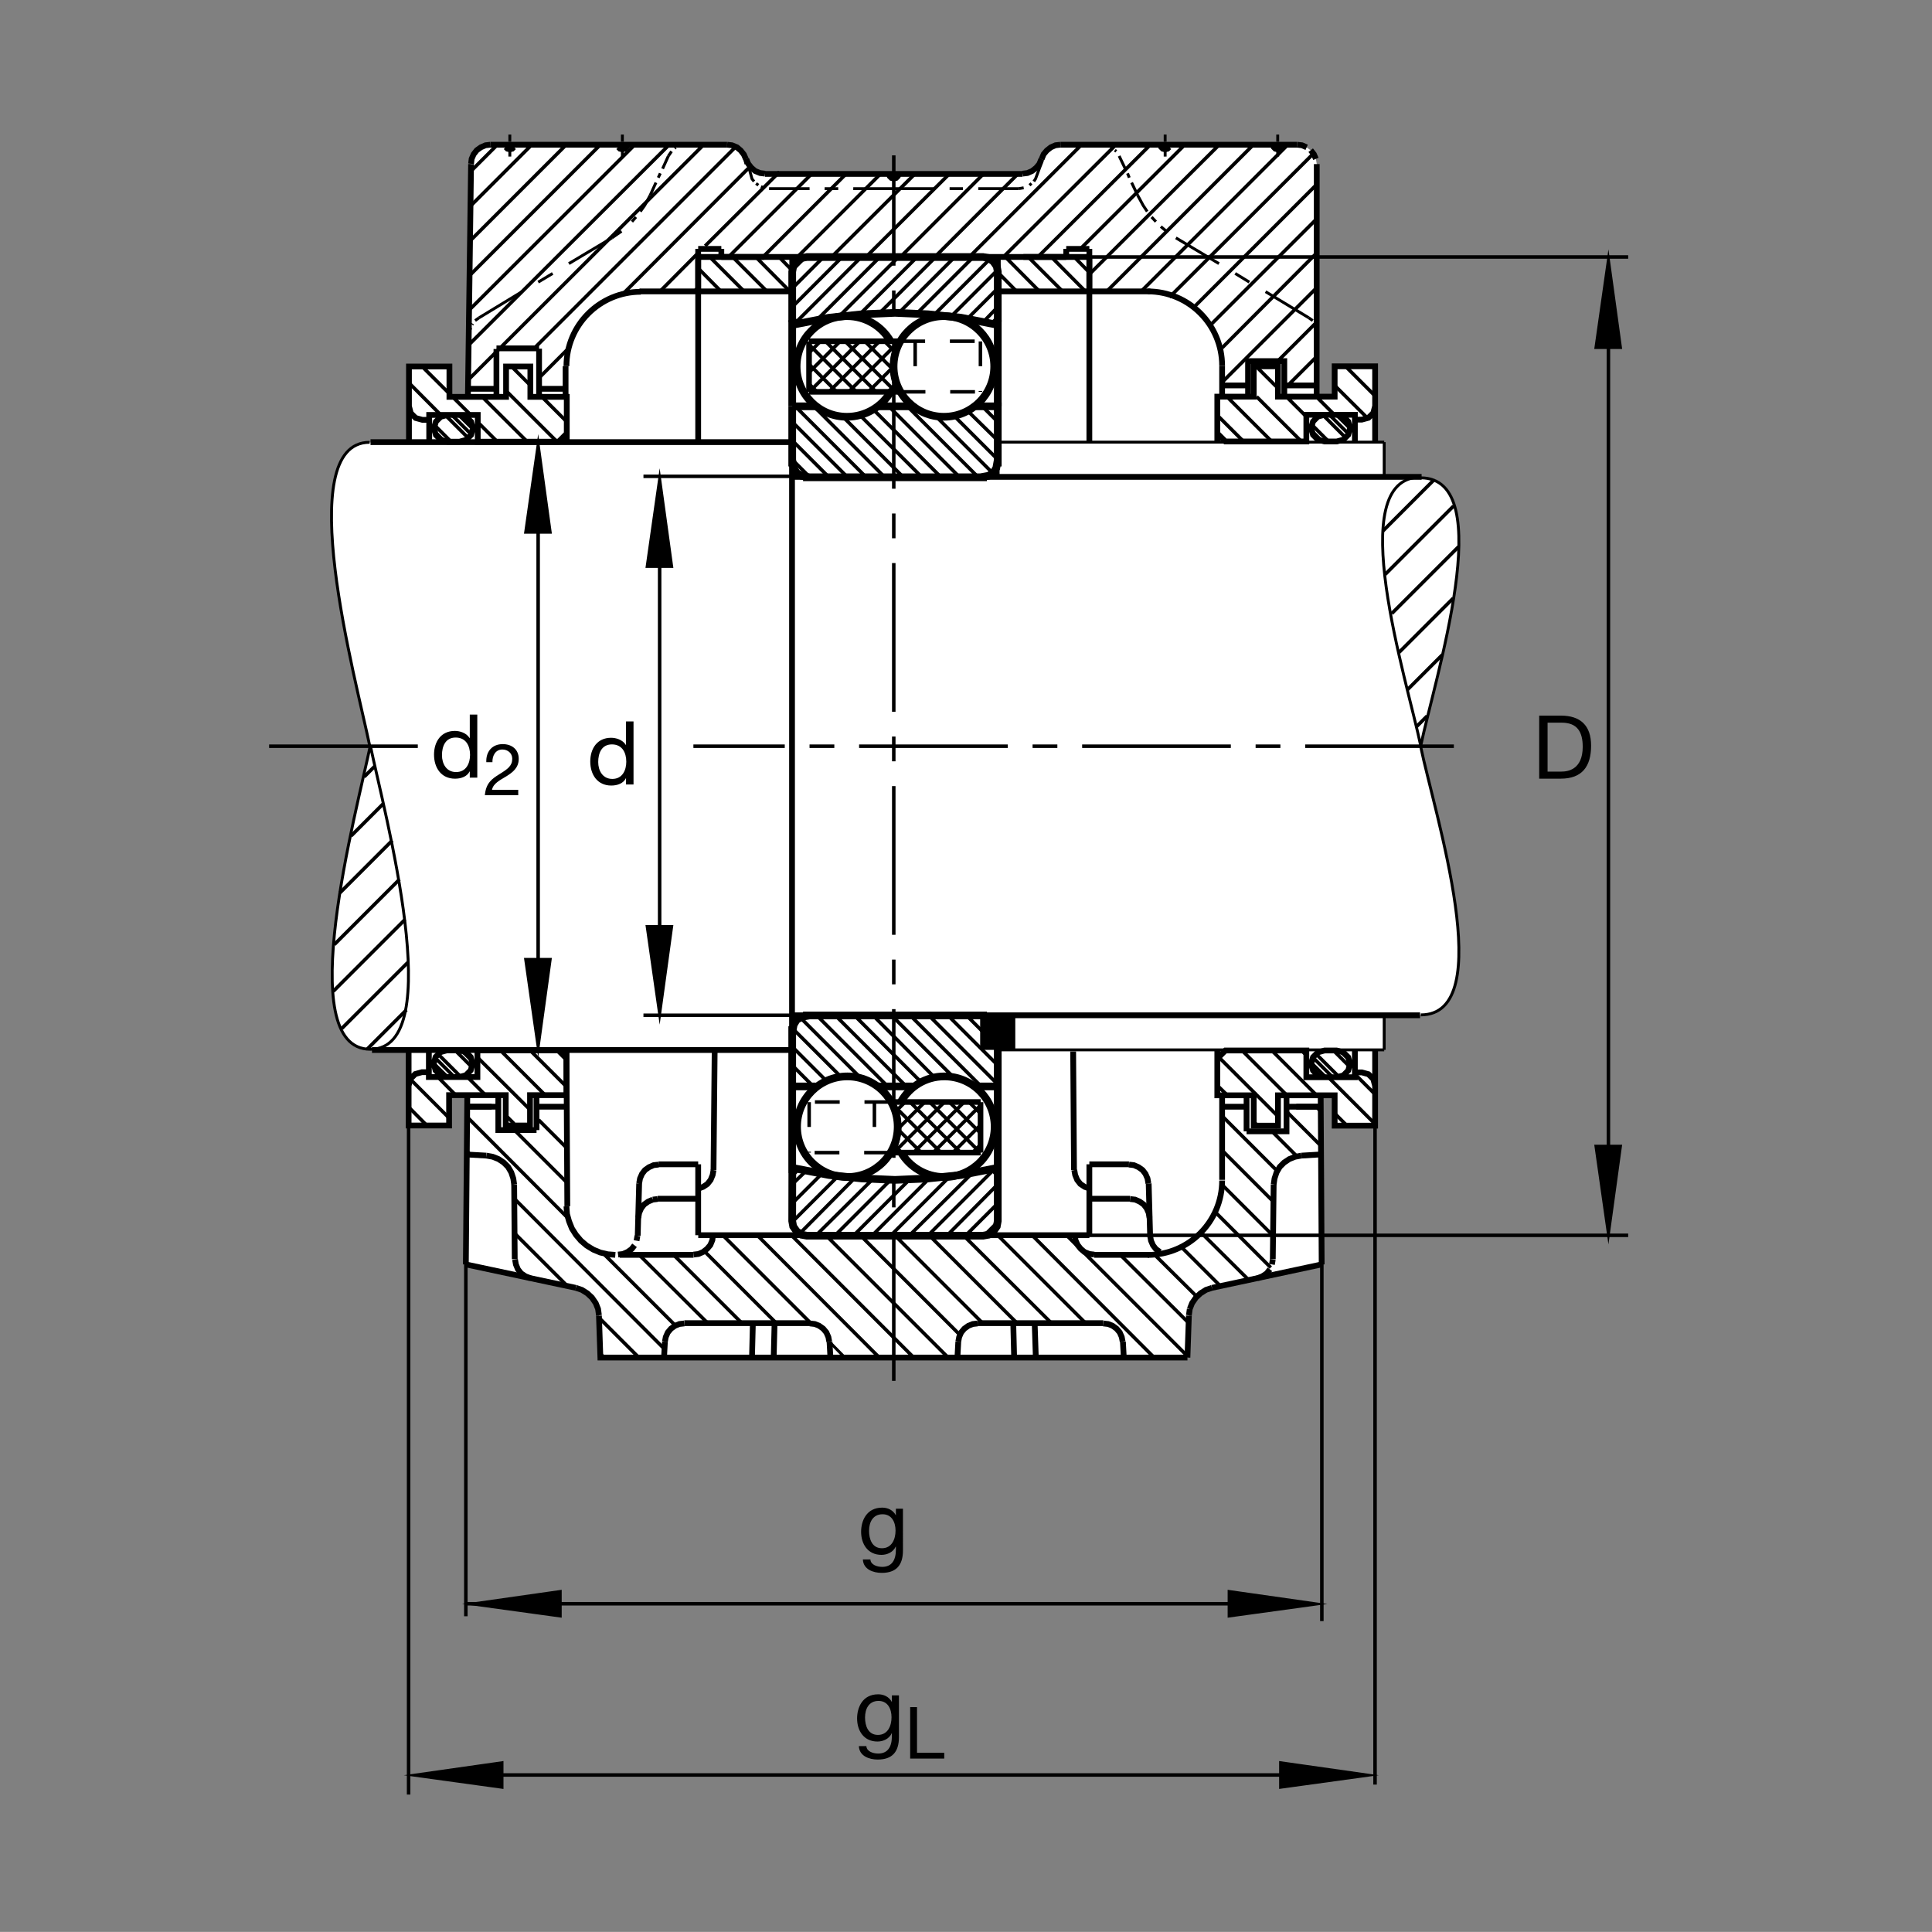 <?xml version="1.0" encoding="utf-8"?>
<!-- Generator: Adobe Illustrator 22.1.0, SVG Export Plug-In . SVG Version: 6.00 Build 0)  -->
<svg version="1.1" id="Ebene_1" xmlns="http://www.w3.org/2000/svg" xmlns:xlink="http://www.w3.org/1999/xlink" x="0px" y="0px"
	 viewBox="0 0 779.612 779.577" style="enable-background:new 0 0 779.612 779.577;" xml:space="preserve">
<rect x="0" y="0" width="779.612" height="779.577" fill="#808080" stroke="none"/>
<style type="text/css">
	.st0{fill:none;}
	.st1{fill:#FFFFFF;}
	.st2{fill:none;stroke:#000000;stroke-width:2.33;stroke-miterlimit:10.433;}
	.st3{fill:none;stroke:#000000;stroke-width:1.165;stroke-miterlimit:10;}
	.st4{fill-rule:evenodd;clip-rule:evenodd;stroke:#000000;stroke-width:1.165;stroke-miterlimit:10;}
	.st5{fill:none;stroke:#000000;stroke-width:2.329;stroke-miterlimit:10;}
	.st6{fill-rule:evenodd;clip-rule:evenodd;stroke:#000000;stroke-width:2.329;stroke-miterlimit:10;}
	.st7{fill:none;stroke:#000000;stroke-width:1.417;stroke-miterlimit:10;}
	.st8{fill:none;stroke:#000000;stroke-width:1.165;stroke-miterlimit:10.433;}
	.st9{fill:none;stroke:#000000;stroke-width:14.173;stroke-miterlimit:10;}
	.st10{fill:none;stroke:#000000;stroke-width:1.417;stroke-miterlimit:10.433;stroke-dasharray:60,10,10,10;}
	.st11{fill:none;stroke:#000000;stroke-width:1.417;stroke-miterlimit:3.864;}
	.st12{stroke:#000000;stroke-width:1.165;stroke-miterlimit:10;}
	.st13{fill:none;stroke:#000000;stroke-width:3.107;stroke-miterlimit:10;}
	.st14{fill:#FFFFFF;stroke:#000000;stroke-width:3.107;stroke-miterlimit:3.864;}
	.st15{fill:none;stroke:#000000;stroke-width:3.107;stroke-miterlimit:3.864;}
	.st16{fill:none;stroke:#000000;stroke-width:2.268;stroke-miterlimit:10;}
	.st17{fill:none;stroke:#000000;stroke-width:0.851;stroke-miterlimit:3.864;}
	.st18{fill:none;stroke:#000000;stroke-width:1.417;stroke-miterlimit:10;stroke-dasharray:10,10;}
	.st19{fill:none;stroke:#000000;stroke-width:2.268;stroke-miterlimit:3.864;}
</style>
<polygon class="st0" points="0,0 779.612,0 779.612,779.577 0,779.577 0,0 "/>
<g>
	<path class="st1" d="M149.444,300.888c-5.42,26.333-31.753,122.576,0,122.576l15.51,0.342l0.061,30.322l16.264,0.01l-0.059-12.168
		l7.351-0.029l-0.583,68.34l44.365,9.454l2.451,0.82l2.219,1.396l1.868,1.753l1.518,2.221l0.932,2.334l0.352,2.686l0.584,16.928
		h118.386h118.508l0.576-16.928l0.352-2.686l0.938-2.334l1.513-2.221l1.875-1.753l2.217-1.396l2.451-0.82l44.248-9.454
		l-0.224-68.315l5.361-0.064l0.02,12.476h16.377l-0.127-30.684l3.809-0.093v-13.848l14.755-0.127c31.758,0,5.42-81.824,0-108.157
		v-1.038c5.42-26.333,32.1-107.954,0.342-107.954h-14.717h-0.38v-14.009l-3.672-0.048l0.009-30.66l-16.357,0.112l-0.01,12.122
		l-7.256,0.122l0.088-93.847l-0.351-2.102l-0.821-1.867l-1.279-1.633l-1.64-1.17l-1.866-0.818l-1.983-0.232h-95.507l-1.983,0.232
		l-1.865,0.818l-1.641,1.287l-1.28,1.517l-0.82,1.985l-0.938,1.985l-1.279,1.516l-1.641,1.286l-1.865,0.818l-1.982,0.232
		l-51.956,0.117l-51.953-0.117l-1.987-0.232l-1.983-0.818l-1.518-1.286l-1.284-1.633l-0.818-1.868l-0.936-1.868l-1.284-1.633
		l-1.516-1.287l-1.988-0.818l-1.982-0.232H197.91l-1.982,0.232l-1.87,0.818l-1.633,1.17L191.14,62.3l-0.818,1.867l-0.234,2.102
		l-1.35,93.908l-7.4-0.012l-0.129-12.278l-16.167-0.09l-0.056,30.542l-15.815,0.197
		C117.417,178.537,144.024,274.555,149.444,300.888L149.444,300.888z"/>
	<path class="st2" d="M228.572,147.761c0-16.577,13.44-30.02,30.02-30.02"/>
	<path class="st3" d="M205.727,60.373v2.801 M205.727,59.206v-0.935 M205.727,57.222v-2.918 M246.941,95.981l-17.395,10.393
		 M223.008,110.344l-5.837,3.501 M210.632,117.7l-17.28,10.505 M251.145,63.174v-2.801 M251.145,59.206v-0.935 M251.145,57.222
		v-2.918 M266.438,69.949l-0.815,1.75 M264.688,73.684l-2.334,5.136 M267.373,68.078l2.334-5.137 M310.337,76.135h16.345
		 M332.757,76.135h5.486 M344.311,76.135h16.348 M451.604,62.942l2.461,5.137 M454.993,69.949l0.703,1.75 M456.634,73.684
		l2.451,5.136 M474.495,95.981l17.392,10.393 M498.43,110.344l5.713,3.501 M510.686,117.7l17.393,10.505 M470.169,63.174v-2.801
		 M470.169,59.206v-0.935 M470.169,57.222v-2.918 M515.589,63.174v-2.801 M515.589,59.206v-0.935 M515.589,57.222v-2.918
		 M411.096,76.135h-16.346 M388.562,76.135h-5.371 M377.004,76.135h-16.345"/>
	<polygon class="st4" points="246.941,95.981 250.794,93.299 246.941,95.981 	"/>
	<path class="st3" d="M254.998,89.443l1.636-1.868 M258.384,85.359l1.75-2.451l2.219-4.087"/>
	<polygon class="st4" points="269.707,62.942 270.994,61.074 269.707,62.942 	"/>
	<polygon class="st4" points="272.278,59.907 272.627,59.558 272.278,59.907 	"/>
	<polygon class="st4" points="274.146,58.972 274.729,58.62 274.146,58.972 	"/>
	<path class="st3" d="M301.727,65.857l1.723,6.309l0.818,1.05 M305.083,74.033l0.936,0.701"/>
	<polygon class="st4" points="307.07,75.32 308.237,75.784 307.07,75.32 	"/>
	<polygon class="st4" points="411.096,76.135 413.079,75.784 411.096,76.135 	"/>
	<path class="st3" d="M415.413,74.734l0.82-0.701 M417.171,73.215l0.693-1.05l2.735-7.361"/>
	<polygon class="st4" points="444.485,58.389 446.702,58.62 444.485,58.389 	"/>
	<polygon class="st4" points="448.225,59.323 448.694,59.558 448.225,59.323 	"/>
	<polygon class="st4" points="449.856,60.608 450.442,61.074 449.856,60.608 	"/>
	<path class="st3" d="M459.085,78.82l2.217,4.087l1.631,2.451 M464.69,87.576l1.748,1.868"/>
	<polygon class="st4" points="468.421,91.428 470.637,93.299 468.421,91.428 	"/>
	<polygon class="st4" points="528.079,128.205 529.719,129.372 528.079,128.205 	"/>
	<polygon class="st4" points="530.647,130.659 530.881,131.008 530.647,130.659 	"/>
	<polygon class="st4" points="531.467,132.295 531.702,132.878 531.467,132.295 	"/>
	<polygon class="st4" points="193.352,128.205 191.719,129.372 193.352,128.205 	"/>
	<polygon class="st4" points="190.784,130.659 190.552,131.008 190.784,130.659 	"/>
	<polygon class="st4" points="189.966,132.295 189.734,132.878 189.966,132.295 	"/>
	<path class="st3" d="M334.739,541.511l6.189,6.304 M243.906,547.815l-1.636-1.753"/>
	<path class="st5" d="M187.981,510.222l0.583-68.305 M188.564,446.589h9.809 M201.084,442.029v13.994h15.42 M216.49,456.023v-14.121
		 M228.572,424.231l0.352,62.525 M207.478,477.995l0.234,30.122 M187.981,510.222l44.368,9.453 M241.689,530.886l0.581,16.929
		h118.389 M335.09,547.815l-0.352-6.421 M326.799,533.923H276.13 M279.866,506.365H250.09 M257.334,498.659l0.581-21.128
		 M265.389,483.718h16.345 M287.922,472.16l0.467-48.452 M265.74,469.826h15.994 M281.734,469.826v28.604 M281.76,498.43h157.822
		 M439.582,498.43v-28.604 M503.02,456.516h16.124v-14.522 M523.06,446.589h9.805 M525.159,466.32l7.783-0.469 M513.957,477.995
		l-0.352,30.122 M533.332,510.222l-44.248,9.453 M479.749,530.886l-0.586,16.929 M479.163,547.815H360.659 M386.343,547.815
		l0.352-6.421 M394.517,533.923h50.671 M441.565,506.365h22.109 M464.104,498.659l-0.585-21.128 M456.047,483.718h-16.465
		 M433.391,472.16l-0.342-47.866 M455.579,469.826h-15.996 M408.879,533.923l0.352,13.892 M417.981,547.815l-0.459-13.892
		 M453.128,541.394l0.351,6.421 M312.556,533.923l-0.349,13.892 M303.45,547.815l0.349-13.892 M268.309,541.394l-0.352,6.421
		 M196.27,466.32l-8.288-0.469 M281.734,178.41v-77.976 M291.074,103.689h69.585 M360.659,70.18h-51.956 M301.116,64.226v0.117
		 M293.409,58.389h-95.503 M190.083,66.211l-1.267,93.623 M281.734,117.583h-23.674 M301.582,66.093l-0.466-1.868 M360.659,70.18
		h51.951 M420.315,64.226v0.117 M427.913,58.389h95.498 M531.35,66.211l-0.049,93.855 M439.582,178.41v-77.976 M430.247,103.689
		h-69.587 M439.582,117.583h24.62 M265.74,469.944l-1.985,0.229l-1.87,0.82l-1.633,1.167l-1.167,1.514l-0.818,1.87l-0.352,1.987"/>
	<polygon class="st6" points="257.217,498.659 256.865,500.647 257.217,498.659 	"/>
	<path class="st5" d="M256.05,502.517l-1.169,1.514l-1.633,1.167l-1.87,0.82l-1.982,0.235 M276.13,534.04l-1.985,0.229l-1.753,0.703
		l-1.634,1.167l-1.284,1.518l-0.818,1.865l-0.349,1.87 M279.866,506.253l1.985-0.235l1.868-0.82l1.635-1.284l1.285-1.513
		l0.818-1.988l0.232-1.982 M281.734,479.632l1.985-0.699l1.75-1.167l1.286-1.635l0.815-1.988l0.352-1.982 M265.389,483.835
		l-1.985,0.234 M263.404,484.07l-1.868,0.815l-1.633,1.167l-1.169,1.519l-0.818,1.865l-0.349,1.988 M214.019,515.828l-1.985-0.82
		l-1.753-1.167l-1.284-1.636l-0.818-1.983l-0.349-1.987 M207.478,477.995l-0.349-2.451l-0.815-2.452l-1.287-2.216l-1.751-1.753
		l-2.102-1.402l-2.334-0.932l-2.571-0.469 M326.799,534.04l1.985,0.229l1.753,0.703l1.633,1.167l1.284,1.518l0.818,1.865l0.349,1.87
		 M386.694,541.394l0.352-1.87l0.815-1.865l1.284-1.518l1.636-1.167l1.75-0.703l1.985-0.229 M433.743,498.43l0.234,1.982l0.82,1.87
		l1.28,1.631l1.523,1.284l1.982,0.82l1.983,0.235 M463.87,491.423l-0.351-1.988l-0.821-1.865l-1.162-1.519l-1.641-1.167
		l-1.865-0.815l-1.983-0.234 M463.401,477.531l-0.352-1.987l-0.821-1.87l-1.162-1.514l-1.631-1.167l-1.875-0.82l-1.982-0.229
		 M439.7,479.632l-1.982-0.699l-1.758-1.167l-1.279-1.635l-0.82-1.988l-0.351-1.982 M464.104,498.659l0.352,1.987l0.81,1.87
		l1.172,1.514l1.631,1.167 M489.084,519.675l-2.451,0.82l-2.217,1.401l-1.865,1.753l-1.523,2.217l-0.927,2.334 M480.1,528.201
		l-0.352,2.568 M453.01,541.394l-0.352-1.87l-0.82-1.865l-1.279-1.518l-1.631-1.167l-1.758-0.703l-1.983-0.229 M507.415,515.828
		l1.982-0.82l1.758-1.167l1.28-1.636 M513.255,510.222l0.351-1.987 M513.957,477.995l0.352-2.451l0.81-2.452l1.289-2.216
		l1.748-1.753l2.099-1.402l2.334-0.932l2.568-0.469 M241.689,530.769l-0.352-2.568l-0.935-2.334l-1.516-2.217l-1.868-1.753
		l-2.219-1.401l-2.451-0.82 M308.704,70.066l-1.985-0.235l-1.985-0.818l-1.516-1.284l-1.286-1.636l-0.815-1.868 M300.999,64.226
		l-0.818-1.868l-1.285-1.633l-1.518-1.284l-1.984-0.82l-1.985-0.232 M253.013,58.389l-0.232,0.935l-0.701,0.698l-0.936,0.235
		l-0.935-0.235l-0.698-0.698 M207.595,58.389l-0.232,0.935 M207.364,59.323l-0.701,0.698l-0.936,0.235l-0.932-0.235l-0.701-0.698
		 M358.789,70.18l0.234,0.935l0.701,0.698l0.935,0.235l0.932-0.235l0.701-0.698 M362.525,70.18l-0.232,0.935l-0.701,0.698
		 M360.659,72.049l-0.935-0.235l-0.701-0.698 M412.61,70.066l1.992-0.235l1.865-0.818l1.631-1.284l1.289-1.519l0.82-1.985
		 M420.315,64.226l0.82-1.985l1.289-1.516l1.631-1.284l1.865-0.82l1.992-0.232 M468.304,58.389l0.234,0.935l0.703,0.698l0.928,0.235
		l0.937-0.235l0.703-0.698 M513.724,58.389l0.234,0.935l0.694,0.698l0.938,0.235l0.938-0.235l0.693-0.698 M523.411,58.389
		l1.983,0.232l1.875,0.82 M528.899,60.608l1.289,1.633l0.811,1.868 M197.906,58.389l-1.985,0.232l-1.868,0.82l-1.636,1.167
		l-1.284,1.633l-0.816,1.868l-0.234,1.984"/>
	<line class="st7" x1="402.651" y1="192.197" x2="402.651" y2="178.22"/>
	<path class="st5" d="M248.304,506.365l-3.035-0.23l-3.035-0.703l-2.803-1.167l-2.686-1.631l-2.334-1.987l-1.985-2.334l-1.636-2.569
		l-1.167-2.92l-0.818-2.92l-0.234-3.149 M189.265,446.589h11.77 M216.504,446.589h12.068 M493.137,155.527h10.488 M573.655,192.419
		H319.707 M519.456,446.589h12.598 M281.734,117.583h37.973 M319.693,117.583v-13.894 M308.354,103.689h-26.621 M291.074,103.689
		v-3.255 M430.247,100.434h9.336 M439.582,103.689v13.894 M439.582,117.583h-36.748 M430.247,103.689v-3.255 M402.651,117.583
		v-13.894 M439.582,103.689h-26.621 M281.734,103.689v13.894 M281.734,100.434h9.341"/>
	<line class="st3" x1="558.557" y1="178.41" x2="402.52" y2="178.41"/>
	<path class="st5" d="M319.604,178.41v245.327 M573.03,409.695H319.632 M319.632,423.708H150.102 M319.707,178.41H149.519"/>
	<line class="st3" x1="558.557" y1="178.41" x2="558.557" y2="192.419"/>
	<path class="st5" d="M217.532,160.186v-19.485 M200.325,160.186v-19.363 M189.061,156.889h11.279 M217.532,140.569h-17.193"/>
	<line class="st2" x1="228.232" y1="147.761" x2="228.232" y2="160.034"/>
	<line class="st3" x1="515.042" y1="455.534" x2="514.964" y2="455.603"/>
	<line class="st2" x1="493.157" y1="147.605" x2="493.157" y2="160.066"/>
	<path class="st8" d="M573.304,192.546c-31.748,0-5.42,82.097,0,108.43 M573.304,192.822c31.757,0,5.429,81.822,0,108.155
		 M149.163,178.481c-31.753,0-5.42,96.015,0,122.348 M149.439,423.405c-31.753,0-5.42-96.242,0-122.576 M149.439,423.405
		c31.755,0,5.422-96.242,0-122.576"/>
	<line class="st5" x1="217.295" y1="156.889" x2="228.572" y2="156.889"/>
	<path class="st2" d="M493.157,147.605c0-16.579-13.438-30.017-30.02-30.017"/>
	<path class="st5" d="M531.448,155.527h-13.203 M518.245,160.066V145.72h-14.62v14.25"/>
	<path class="st3" d="M558.557,423.65H402.571 M558.557,423.65v-14.009"/>
	<line class="st5" x1="532.932" y1="442.092" x2="533.332" y2="510.222"/>
	<path class="st2" d="M493.157,476.096v-34.102 M493.157,476.369c0,16.582-13.438,30.025-30.02,30.025"/>
	<path class="st5" d="M493.304,446.589h9.716 M503.02,442.356v14.16"/>
	<line class="st9" x1="402.607" y1="423.65" x2="402.607" y2="409.641"/>
	<path class="st8" d="M573.304,409.538c31.757,0,5.429-81.823,0-108.157"/>
	<path class="st10" d="M168.596,301.115h-60.669 M586.672,301.115H279.805 M360.659,557.209V62.69"/>
	<path class="st11" d="M189.265,152.956l94.688-94.568 M296.912,59.206l-81.294,81.294 M314.519,69.384l-29.973,29.858
		 M280.215,117.583l1.519-1.636 M293.992,103.689L327.5,70.18 M341.394,70.18l-33.508,33.508 M321.78,103.689l33.509-33.508
		 M369.182,70.18l-33.626,33.508 M349.451,103.689l33.623-33.508 M396.853,70.18l-33.508,33.508 M377.236,103.689l33.509-33.508
		 M436.429,58.389l-45.298,45.3 M404.905,103.689l45.42-45.3 M464.221,58.389l-45.42,45.3 M435.93,100.454l42.178-42.065
		 M492.004,58.389l-52.422,52.305 M446.585,117.583l59.199-59.194 M519.68,58.389l-59.463,59.458 M471.907,119.934l58.164-58.042
		 M531.35,74.382l-49.346,49.35 M488.382,131.25l43.086-43.091 M531.584,101.821l-38.427,38.54 M493.157,154.255l38.662-38.657
		 M531.214,130.1l-15.625,15.62 M519.456,155.742l11.768-11.762 M270.059,58.389l-80.676,80.559 M189.499,124.939l66.667-66.55
		 M242.27,58.389l-52.536,52.539 M189.852,97.034l38.645-38.645 M214.602,58.389l-24.637,24.637 M190.083,69.013l10.625-10.625
		 M290.957,117.583l-9.223-9.341 M286.404,103.689l13.894,13.894 M309.395,117.456l-13.767-13.767 M304.969,103.689l13.445,13.562
		 M266.56,117.343l15.181-15.295 M217.417,152.595l11.985-12.017 M251.155,118.828l51.477-51.565 M491.565,167.912l9.883,9.883
		 M495.247,160.237l18.34,18.33 M507.082,160.066l18.408,18.408 M519.084,160.066l7.813,7.81 M531.302,160.197l7.549,7.549
		 M538.479,155.454l13.096,13.018 M507.132,148.113l7.812,7.81 M554.788,159.663l-11.641-11.645 M405.725,103.737l13.73,13.846
		 M428.792,117.583l-13.897-13.894 M424.241,103.689L438,117.563 M439.563,109.907l-6.103-6.218 M177.871,167.434l-12.847-12.927
		 M200.918,178.481l-7.59-7.59 M190.22,167.702l-19.89-19.81 M212.989,178.469l-18.408-18.33 M225.085,178.562l-20.872-20.869
		 M228.706,170.183l-10.042-10.044 M214.011,155.486l-7.593-7.593 M185.107,167.449l5.552,5.471 M182.002,178.227l-6.855-6.861
		 M179.636,167.449l9.307,9.307 M190.088,175.205l-7.758-7.757 M175.146,173.886l3.999,4.002 M561.624,247.561l26.895-26.897
		 M558.957,231.782l27.598-27.597 M558.04,214.255l20.332-20.337 M575.872,288.94l-4.161,4.163 M582.034,264.219L568.03,278.22
		 M586.438,241.364l-21.914,21.917 M161.189,354.863l-26.294,26.292 M163.452,371.047l-28.977,28.974 M164.597,388.349
		l-26.687,26.687 M146.941,313.484l4.163-4.163 M141.675,337.314l13.11-13.111 M137.175,360.261l21.116-21.118 M148.162,423.352
		l15.825-15.825 M183.579,441.589l-6.853-6.938 M214.011,447.937l-21.067-20.991 M219.807,441.726l-17.701-17.7 M228.572,438.488
		l-14.609-14.609 M188.564,450.793l40.591,40.708 M207.478,483.601l60.596,60.713 M272.51,534.856l-28.486-28.491 M257.915,506.365
		l27.671,27.559 M257.801,547.815l-16.111-16.114 M228.962,518.977l-21.367-21.367 M228.97,477.419l-21.25-21.25 M217.361,451.921
		l11.424,11.42 M271.809,506.365l27.554,27.559 M313.257,533.923l-28.955-28.955 M291.658,498.43l35.493,35.493 M354.819,547.815
		l-49.267-49.385 M319.329,498.43l49.385,49.385 M382.607,547.815l-49.384-49.385 M347.115,498.43l40.28,40.279 M396.501,533.923
		l-35.493-35.493 M374.902,498.43l35.491,35.493 M424.29,533.923l-35.61-35.493 M402.574,498.43l35.495,35.493 M452.073,506.365
		l27.559,27.441 M482.903,523.181l-16.934-16.816 M476.429,502.927l16.045,16.05 M503.919,516.526l-19.522-19.405 M490.5,489.221
		l22.286,22.286 M513.724,498.659l-20.567-20.561 M513.841,484.885l-20.684-20.678 M493.166,450.324l22.188,22.183 M523.294,466.555
		l-10.039-10.039 M519.456,448.826l13.525,13.525 M479.163,547.234l-48.799-48.804 M416.467,498.43l49.267,49.385 M554.895,441.589
		l-8.291-8.291 M554.895,453.591l-18.71-18.716 M543.547,454.24l-4.98-4.98 M531.302,441.994l-18.408-18.408 M519.299,441.994
		l-18.33-18.33 M515.706,450.486l-24.492-24.492 M195.899,441.906l-6.814-6.816 M172.249,454.167l-7.212-7.295 M181.02,450.935
		l-15.219-15.22 M180.564,434.612l-5.551-5.474 M183.667,423.835l6.858,6.855 M186.035,434.612l-9.309-9.312 M175.584,426.853
		l7.756,7.759 M190.525,428.171l-3.999-3.999 M207.424,453.43l-3.635-3.638 M188.45,464.568l1.402,1.401 M532.864,448.342
		l-1.748-1.752 M534.993,434.685l-5.557-5.469 M538.099,423.908l6.855,6.861 M540.461,434.685l-9.307-9.307 M530.013,426.931
		l7.754,7.754 M544.954,428.249l-4.004-4.004 M507.541,454.24l-1.63-1.547 M495.296,441.994l-4.082-3.999 M526.897,425.583
		l-1.933-1.929 M539.221,167.373l5.557,5.471 M536.116,178.152l-6.855-6.858 M533.753,167.373l9.307,9.309 M544.202,175.13
		l-7.754-7.757 M529.26,173.813l4.004,3.999 M314.344,103.689l5.053,5.171 M402.676,109.907l7.561,7.676"/>
	<path class="st5" d="M185.435,167.449l2.695,0.735l1.958,1.96l0.735,2.695l-0.735,2.692l-1.958,1.958l-2.695,0.738h-4.898
		l-2.695-0.738l-1.96-1.958l-0.735-2.692l0.735-2.695l1.96-1.96l2.695-0.735H185.435L185.435,167.449z M228.706,174.961
		l-3.264,3.266h-32.658v-10.779h-19.598v1.96h-2.773l-2.695-0.737l-1.961-1.958l-0.732-2.798 M165.024,178.481v-30.589h16.328
		v12.246h22.861v-12.246h9.798v12.246h14.695v18.167 M173.196,178.516v-8.899 M534.485,167.373l-2.695,0.735l-1.953,1.96
		l-0.742,2.695l0.742,2.693l1.953,1.963l2.695,0.732h4.903l2.695-0.732l1.954-1.963l0.742-2.693l-0.742-2.695l-1.954-1.96
		l-2.695-0.735H534.485L534.485,167.373z M546.731,178.44v-8.899 M491.214,174.887l3.262,3.264h32.666v-10.779h19.589v1.96h2.774
		l2.695-0.732l1.963-1.96l0.732-2.798 M554.895,178.408V147.82h-16.328v12.246h-22.861V147.82h-9.795v12.246h-14.697v18.167
		 M534.485,434.685l-2.695-0.733l-1.953-1.963l-0.742-2.69l0.742-2.695l1.953-1.958l2.695-0.738h4.903l2.695,0.738l1.954,1.958
		l0.742,2.695l-0.742,2.69l-1.954,1.963l-2.695,0.733H534.485L534.485,434.685z M491.214,427.175l3.262-3.267h32.666v10.777h19.589
		v-1.958h2.774l2.695,0.738l1.963,1.958l0.732,2.798 M554.895,423.654v30.586h-16.328v-12.246h-22.861v12.246h-9.795v-12.246
		h-14.697V423.83 M546.731,423.62v8.901 M185.3,434.612l2.693-0.737l1.96-1.958l0.735-2.696l-0.735-2.695l-1.96-1.958l-2.693-0.733
		h-4.897l-2.696,0.733l-1.96,1.958l-0.735,2.695l0.735,2.696l1.96,1.958l2.696,0.737H185.3L185.3,434.612z M173.059,423.542v8.902
		 M228.572,427.097l-3.264-3.261h-32.659v10.776h-19.597v-1.963h-2.773l-2.696,0.737l-1.96,1.958l-0.735,2.798 M164.888,423.576
		v30.591h16.331v-12.251h22.861v12.251h9.797v-12.251h14.695v-18.164 M165.024,178.227v-14.311"/>
	<path class="st7" d="M542.981,716.253H175.498 M187.979,509.465v142.739 M518.685,647.155H187.852 M533.401,506.546v147.603"/>
	<polygon class="st12" points="495.969,652.116 531.404,647.243 495.969,642.195 495.969,652.116 	"/>
	<polygon class="st12" points="226.079,642.195 226.079,652.116 190.647,647.243 226.079,642.195 	"/>
	<g>
		<g>
			<path d="M364.367,625.647c0,5.986-2.743,9.05-8.551,9.05c-3.456,0-7.446-1.39-7.625-5.416h3.029
				c0.142,2.209,2.779,2.993,4.774,2.993c3.955,0,5.523-2.85,5.523-6.983v-1.211h-0.071c-0.998,2.245-3.42,3.349-5.736,3.349
				c-5.487,0-8.23-4.311-8.23-9.335c0-4.347,2.138-9.727,8.515-9.727c2.316,0,4.382,1.033,5.487,3.064h-0.036h0.071v-2.637h2.85
				V625.647z M361.375,617.63c0-3.242-1.425-6.591-5.238-6.591c-3.883,0-5.451,3.171-5.451,6.698c0,3.313,1.211,7.019,5.202,7.019
				S361.375,621.086,361.375,617.63z"/>
		</g>
	</g>
	<path class="st7" d="M164.883,452.307v271.846 M554.866,454.284v265.845"/>
	<polygon class="st12" points="516.741,721.214 552.175,716.336 516.741,711.297 516.741,721.214 	"/>
	<polygon class="st12" points="202.583,711.297 202.583,721.214 167.151,716.336 202.583,711.297 	"/>
	<line class="st7" x1="217.156" y1="200.645" x2="217.156" y2="404.49"/>
	<polygon class="st12" points="222.031,214.778 217.159,179.345 212.109,214.778 222.031,214.778 	"/>
	<polygon class="st12" points="212.109,387.119 222.031,387.119 217.159,422.551 212.109,387.119 	"/>
	<line class="st7" x1="266.18" y1="214.455" x2="266.18" y2="393.508"/>
	<polygon class="st12" points="271.055,228.591 266.182,193.159 261.133,228.591 271.055,228.591 	"/>
	<polygon class="st12" points="261.133,373.838 271.055,373.838 266.182,409.27 261.133,373.838 	"/>
	<g>
		<g>
			<path d="M255.645,316.56h-3.028v-2.494h-0.072c-0.998,2.031-3.349,2.922-5.879,2.922c-5.665,0-8.48-4.489-8.48-9.691
				s2.779-9.584,8.408-9.584c1.888,0,4.596,0.713,5.95,2.886h0.072v-9.477h3.028V316.56z M247.094,314.315
				c4.062,0,5.629-3.492,5.629-6.948c0-3.634-1.639-6.983-5.807-6.983c-4.133,0-5.523,3.527-5.523,7.126
				C241.394,310.966,243.175,314.315,247.094,314.315z"/>
		</g>
	</g>
	<line class="st7" x1="649.036" y1="111.409" x2="649.036" y2="494.128"/>
	<polygon class="st12" points="653.914,140.254 649.036,104.821 643.992,140.254 653.914,140.254 	"/>
	<polygon class="st12" points="643.992,462.503 653.914,462.503 649.036,497.937 643.992,462.503 	"/>
	<g>
		<g>
			<path d="M621.102,288.767h8.729c7.839,0,12.221,3.919,12.221,12.114c0,8.516-3.741,13.325-12.221,13.325h-8.729V288.767z
				 M624.487,311.356h5.629c2.316,0,8.551-0.641,8.551-10.012c0-6.057-2.245-9.727-8.48-9.727h-5.701V311.356z"/>
		</g>
	</g>
	<path class="st7" d="M657.014,103.701H439.124 M657.014,498.484H439.055"/>
	<g>
		<g>
			<path d="M192.598,313.792h-3.029v-2.494h-0.071c-0.998,2.031-3.349,2.922-5.879,2.922c-5.665,0-8.48-4.489-8.48-9.691
				s2.779-9.584,8.409-9.584c1.888,0,4.596,0.713,5.95,2.886h0.071v-9.478h3.029V313.792z M184.047,311.547
				c4.062,0,5.629-3.491,5.629-6.948c0-3.634-1.639-6.983-5.808-6.983c-4.133,0-5.522,3.527-5.522,7.126
				C178.347,308.198,180.128,311.547,184.047,311.547z"/>
		</g>
	</g>
	<g>
		<g>
			<path d="M196.242,307.566c-0.203-4.186,2.267-7.296,6.628-7.296c3.604,0,6.453,2.093,6.453,5.93c0,3.634-2.442,5.465-5,7.063
				c-2.587,1.57-5.29,2.878-5.785,5.436h10.581v2.18h-13.458c0.407-4.883,2.878-6.628,5.784-8.43
				c3.488-2.151,5.261-3.43,5.261-6.279c0-2.238-1.802-3.721-3.982-3.721c-2.878,0-4.099,2.645-4.011,5.116H196.242z"/>
		</g>
	</g>
	<g>
		<g>
			<path d="M362.749,700.974c0,5.986-2.744,9.05-8.551,9.05c-3.456,0-7.447-1.39-7.625-5.416h3.028
				c0.142,2.209,2.779,2.993,4.775,2.993c3.955,0,5.522-2.85,5.522-6.983v-1.211h-0.071c-0.998,2.245-3.42,3.349-5.736,3.349
				c-5.487,0-8.23-4.311-8.23-9.335c0-4.347,2.138-9.727,8.516-9.727c2.316,0,4.382,1.033,5.487,3.064h-0.036h0.071v-2.636h2.85
				V700.974z M359.756,692.957c0-3.242-1.425-6.592-5.237-6.592c-3.884,0-5.451,3.171-5.451,6.698c0,3.314,1.211,7.019,5.202,7.019
				S359.756,696.413,359.756,692.957z"/>
		</g>
	</g>
	<g>
		<g>
			<path d="M367.277,688.872h2.761v18.429h10.988v2.325h-13.749V688.872z"/>
		</g>
	</g>
	<path class="st7" d="M321.272,192.214h-61.623 M319.785,409.685h-60.137"/>
	<path class="st13" d="M319.68,163.957h9.48 M354.241,163.957h14.023 M402.627,163.957v-34.761 M319.68,129.197v34.761"/>
	<path class="st14" d="M360.584,147.871c0-11.214,9.089-20.305,20.305-20.305c11.216,0,20.308,9.092,20.308,20.305
		c0,11.216-9.092,20.307-20.308,20.307C369.673,168.178,360.584,159.087,360.584,147.871L360.584,147.871z"/>
	<path class="st13" d="M402.627,109.646l-0.396-2.171l-1.382-1.977l-1.975-1.382l-2.172-0.396h-71.096l-2.173,0.396l-1.975,1.382
		l-1.384,1.977l-0.393,2.171v19.551l1.579,1.582l13.233-2.568l13.233-1.382l13.427-0.593l13.43,0.593l13.233,1.382l13.232,2.568
		l1.579-1.582V109.646L402.627,109.646z M393.147,163.957h9.48v22.713h-0.197l-0.396,2.171l-1.184,1.975l-1.975,1.186l-2.172,0.393
		v0.2h-71.096v-0.2l-2.173-0.393l-1.975-1.186l-1.184-1.975l-0.396-2.171h-0.198v-22.713"/>
	<path class="st15" d="M359.351,158.139c-3.528,6.008-10.117,10.039-17.585,10.039c-11.216,0-20.308-9.092-20.308-20.307
		c0-11.214,9.092-20.305,20.308-20.305c7.522,0,14.087,4.089,17.595,10.166"/>
	<path class="st7" d="M320.865,130.383l26.662-26.662 M355.032,103.72l-25.281,25.278 M338.641,127.617l23.896-23.896
		 M370.042,103.72l-22.91,22.91 M355.032,126.235l22.514-22.515 M385.247,103.72l-22.512,22.515 M370.042,126.433l22.712-22.713
		 M399.468,104.511l-22.317,22.317 M383.865,127.617l18.762-18.759 M402.627,116.36l-12.243,12.246 M396.899,129.79l5.728-5.925
		 M358.621,163.957l28.638,28.638 M379.751,192.595L352.3,165.141 M346.968,167.512l25.083,25.083 M364.546,192.595l-24.49-24.492
		 M328.406,163.957l28.635,28.638 M349.536,192.595l-28.635-28.638 M319.714,170.276l22.317,22.319 M334.526,192.595l-14.812-14.814
		 M319.714,185.483l7.11,7.112 M366.128,163.957l28.636,28.638 M400.686,191.013l-23.105-23.108 M384.888,167.71l17.773,17.773
		 M402.661,177.781l-12.244-12.046 M396.343,163.957l6.319,6.319 M319.68,123.864l20.144-20.144 M332.319,103.72l-12.639,12.64
		 M319.878,108.857l4.936-4.939"/>
	<path class="st16" d="M326.419,137.697h36.76 M326.419,158.113h36.885 M326.473,137.768v20.346"/>
	<path class="st17" d="M362.29,158.191c-1.694-3.059-2.719-6.575-2.719-10.318c0-3.647,0.913-7.08,2.527-10.083"/>
	<path class="st18" d="M395.63,137.768v20.346 M363.304,137.697h32.256 M363.428,158.113h32.258"/>
	<path class="st7" d="M326.546,158.147l20.378-20.378 M334.485,158.147l20.379-20.378 M342.422,158.147l19.131-19.131
		 M350.361,158.147l9.253-9.253 M358.301,158.147l2.624-2.624 M326.419,150.332l12.566-12.563 M326.419,142.393l4.629-4.624"/>
	<line class="st18" x1="369.297" y1="137.768" x2="369.297" y2="158.115"/>
	<path class="st7" d="M361.467,158.147l-20.381-20.378 M353.528,158.147l-20.381-20.378 M345.589,158.147l-19.131-19.131
		 M337.649,158.147l-10.979-10.981 M329.71,158.147l-3.164-3.166 M359.551,148.294l-10.525-10.525 M360.427,141.23l-3.462-3.462"/>
	<path class="st14" d="M321.629,454.665c0-11.211,9.092-20.307,20.305-20.307c11.216,0,20.307,9.096,20.307,20.307
		c0,11.216-9.092,20.307-20.307,20.307C330.72,474.973,321.629,465.882,321.629,454.665L321.629,454.665z"/>
	<path class="st15" d="M363.53,444.626c3.496-6.133,9.966-10.268,17.53-10.268c11.215,0,20.307,9.096,20.307,20.307
		c0,11.216-9.092,20.307-20.307,20.307c-7.48,0-14.016-4.043-17.54-10.064"/>
	<path class="st13" d="M402.622,473.352v-34.956 M319.676,438.396v34.956 M354.234,438.396h14.023 M393.142,438.396h9.48v-22.715
		h-0.198l-0.396-2.168l-1.184-1.978l-1.975-1.186l-2.173-0.396v-0.195h-71.098v0.195l-2.173,0.396l-1.975,1.186l-1.184,1.978
		l-0.395,2.168h-0.195v22.715h9.48 M319.719,473.352l-0.044,19.356l0.393,2.173l1.382,1.973l1.975,1.382l2.173,0.396h71.098
		l2.173-0.396l1.975-1.382l1.382-1.973l0.396-2.173v-19.356l-1.58-1.777l-13.234,2.564l-13.23,1.387l-13.431,0.59l-13.43-0.59
		l-13.23-1.387l-13.232-2.564l-1.579,1.777"/>
	<path class="st7" d="M344.792,409.758l26.661,26.66 M376.982,434.641l-24.685-24.883 M359.8,409.758l24.885,24.883
		 M395.943,438.396l-28.638-28.638 M374.81,409.758l27.846,27.847 M402.656,429.9l-20.144-20.142 M390.017,409.758l12.639,12.642
		 M402.459,414.895l-4.937-4.941 M365.725,438.396l-28.635-28.638 M329.585,409.758l28.635,28.638 M347.359,435.036l-24.49-24.487
		 M319.71,414.895l19.553,19.551 M333.337,436.023L319.71,422.4 M319.71,429.9l8.491,8.496 M320.498,438.396l-0.788-0.791
		 M338.04,474.734l-18.364,18.364 M322.637,497.839l22.119-22.314 M351.865,476.115l-22.71,22.515 M336.858,498.63l22.314-22.32
		 M366.875,476.115l-22.514,22.515 M351.865,498.63l22.91-22.91 M383.069,474.929L359.37,498.63 M366.875,498.63l25.279-25.083
		 M401.238,471.77L374.38,498.63 M382.082,498.63l20.54-20.738 M402.622,485.593l-13.035,13.038 M397.092,498.63l5.53-5.533
		 M331.524,473.747l-11.848,11.845 M319.676,477.893l5.53-5.332"/>
	<path class="st16" d="M395.723,444.69h-36.758 M395.723,465.11H358.84 M395.669,444.758v20.352"/>
	<path class="st19" d="M359.854,465.183c1.694-3.056,2.72-6.572,2.72-10.318c0-3.647-0.916-7.08-2.53-10.083"/>
	<path class="st18" d="M326.512,444.758v20.352 M358.84,444.69h-32.258 M358.716,465.11h-32.259"/>
	<path class="st7" d="M395.599,465.139l-20.381-20.381 M387.659,465.139l-20.379-20.381 M379.719,465.139l-19.128-19.131
		 M371.783,465.139l-9.253-9.253 M363.843,465.139l-2.627-2.627 M395.723,457.326l-12.566-12.568 M395.723,449.387l-4.626-4.629"/>
	<line class="st18" x1="352.847" y1="444.758" x2="352.847" y2="465.11"/>
	<path class="st7" d="M360.679,465.139l20.379-20.381 M368.616,465.139l20.381-20.381 M376.555,465.139l19.131-19.131
		 M384.495,465.139l11.062-11.059 M392.434,465.139l3.247-3.247 M362.549,455.329l10.569-10.572 M361.548,448.391l3.631-3.633"/>
</g>
<g>
</g>
<g>
</g>
<g>
</g>
<g>
</g>
<g>
</g>
<g>
</g>
<g>
</g>
<g>
</g>
<g>
</g>
<g>
</g>
<g>
</g>
<g>
</g>
</svg>
